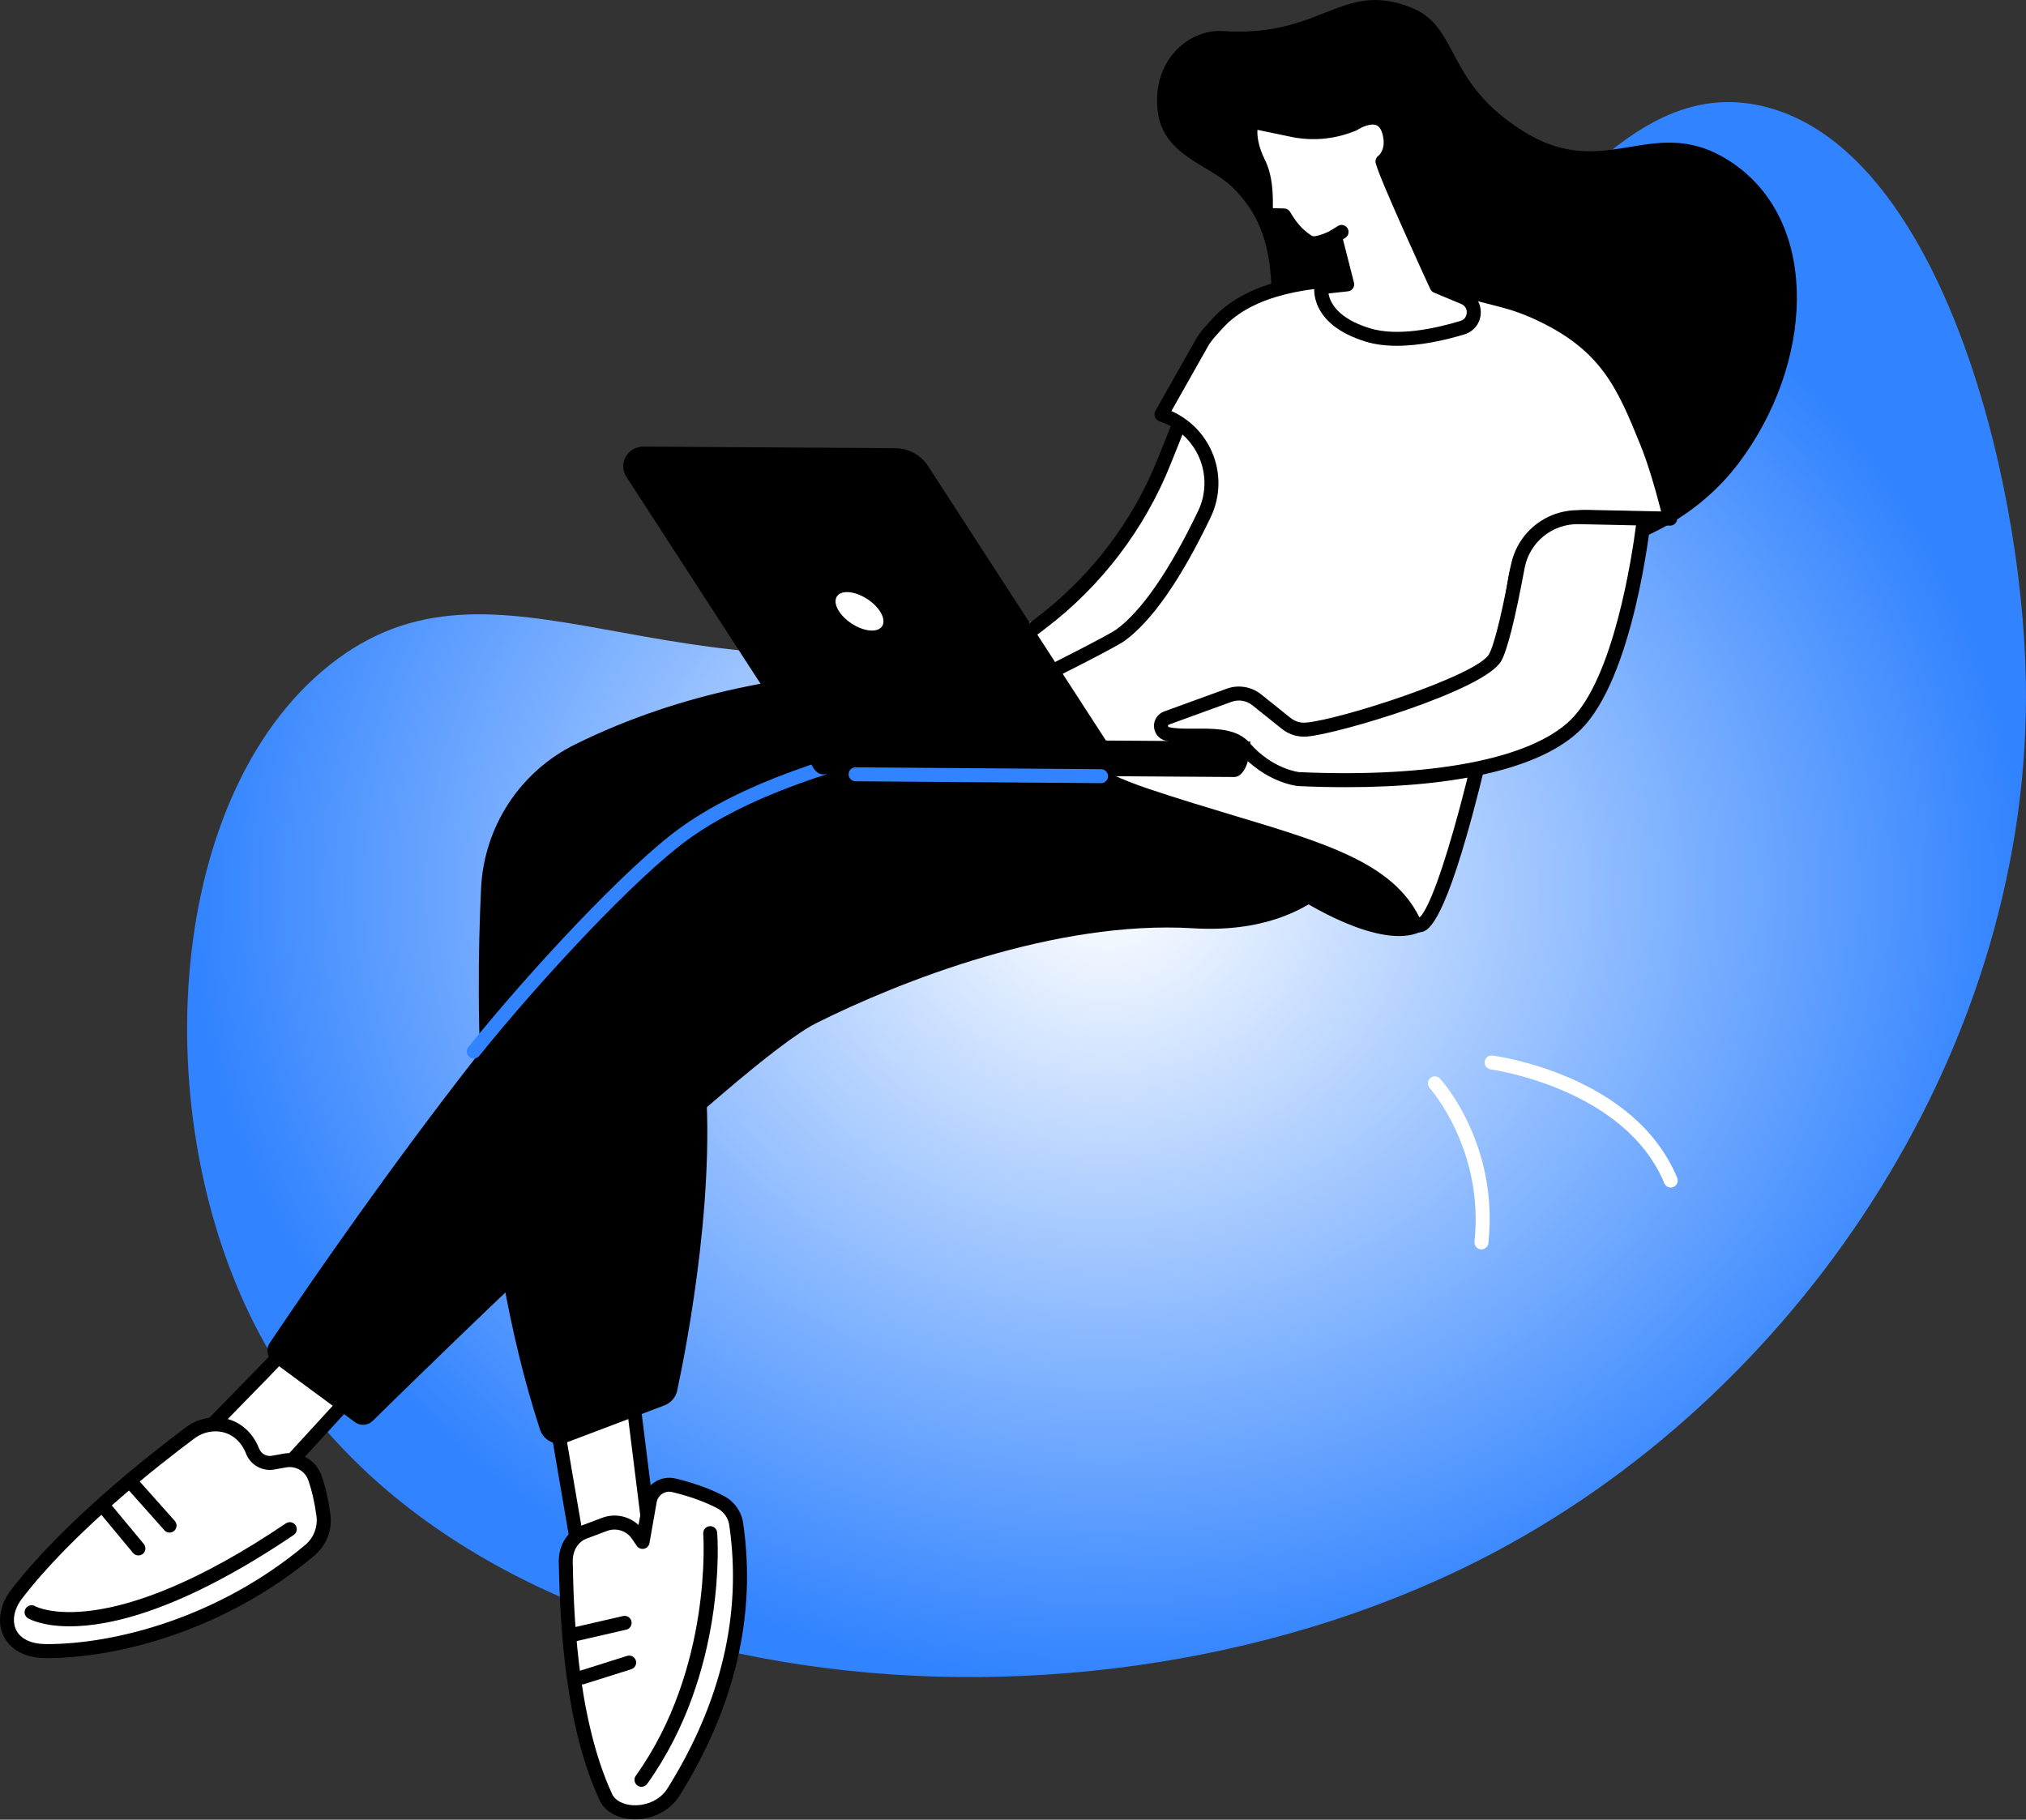<svg width="226" height="203" viewBox="0 0 226 203" fill="none" xmlns="http://www.w3.org/2000/svg">
    <rect x="0" y="0" width="226" height="203" fill="#333333" stroke="none"/>
    <g clip-path="url(#clip0_7666_113)">
        <path d="M196.306 11.771C216.017 15.998 225.569 52.421 225.986 75.998C226.694 116.117 201.585 154.568 166.932 173.05C120.888 197.605 52.247 189.971 29.639 150.072C16.148 126.263 18 89.114 36.765 74.191C55.578 59.231 74.893 79.723 110.855 70.547C160.554 57.865 171.652 6.482 196.306 11.771Z" fill="url(#paint0_radial_7666_113)"/>
        <path d="M186.375 132.481C186.068 132.481 185.778 132.3 185.653 132C181.263 121.394 166.439 119.323 166.288 119.304C165.861 119.248 165.561 118.856 165.616 118.429C165.672 118.002 166.064 117.7 166.491 117.757C167.137 117.842 182.362 119.974 187.092 131.403C187.257 131.802 187.068 132.257 186.669 132.422C186.575 132.463 186.474 132.481 186.375 132.481Z" fill="white"/>
        <path d="M165.255 139.384C165.226 139.384 165.201 139.382 165.172 139.379C164.743 139.335 164.434 138.95 164.479 138.521C165.571 128.243 159.544 121.451 159.482 121.383C159.195 121.064 159.218 120.571 159.537 120.281C159.855 119.991 160.348 120.015 160.638 120.333C160.907 120.628 167.201 127.686 166.031 138.683C165.988 139.085 165.649 139.384 165.255 139.384Z" fill="white"/>
        <path d="M33.505 148.766C33.368 149.141 18.582 164.125 18.582 164.125L27.671 168.286L39.631 155.241L33.505 148.766Z" fill="white"/>
        <path d="M27.671 169.066C27.563 169.066 27.452 169.042 27.346 168.995L18.257 164.834C18.026 164.728 17.86 164.515 17.813 164.265C17.768 164.015 17.846 163.758 18.026 163.577C23.668 157.859 32.217 149.14 32.84 148.354C32.951 148.175 33.132 148.045 33.344 148C33.609 147.946 33.885 148.031 34.069 148.229L40.193 154.707C40.473 155.004 40.478 155.469 40.2 155.771L28.24 168.816C28.096 168.979 27.886 169.066 27.671 169.066ZM19.92 163.879L27.478 167.339L38.562 155.249L33.517 149.914C32.314 151.227 29.028 154.646 19.92 163.879Z" fill="black"/>
        <path d="M28.176 161.886C27.862 161.079 27.291 160.145 26.256 159.513C24.697 158.562 22.696 158.749 21.231 159.838C17.573 162.563 7.622 170.293 1.817 177.896C-0.235 180.583 0.678 184.197 5.209 184.197C12.635 184.199 24.512 181.345 34.529 172.971C35.678 172.008 36.274 170.531 36.078 169.045C35.918 167.83 35.633 166.309 35.123 164.865C34.635 163.485 33.201 162.676 31.762 162.936L30.464 163.169C29.49 163.351 28.535 162.811 28.176 161.886Z" fill="white"/>
        <path d="M5.218 184.978C5.216 184.978 5.213 184.978 5.211 184.978C2.083 184.978 0.861 183.449 0.411 182.539C-0.344 181.01 -0.045 179.05 1.198 177.425C7.009 169.815 16.819 162.155 20.766 159.213C22.516 157.911 24.885 157.763 26.663 158.848C27.666 159.459 28.44 160.412 28.904 161.603C29.128 162.176 29.728 162.514 30.327 162.405L31.624 162.172C33.462 161.839 35.243 162.863 35.861 164.608C36.309 165.873 36.642 167.333 36.856 168.946C37.087 170.697 36.406 172.426 35.035 173.572C24.97 181.98 13.036 184.978 5.218 184.978ZM24.033 159.68C23.222 159.68 22.391 159.945 21.695 160.464C17.801 163.365 8.124 170.916 2.434 178.368C1.555 179.519 1.314 180.852 1.805 181.845C2.305 182.857 3.513 183.416 5.206 183.416C5.209 183.416 5.211 183.416 5.213 183.416C12.757 183.416 24.285 180.515 34.026 172.372C34.986 171.57 35.462 170.364 35.302 169.147C35.104 167.642 34.795 166.288 34.384 165.125C34.023 164.106 32.978 163.509 31.898 163.705L30.6 163.938C29.268 164.179 27.939 163.434 27.444 162.167C27.1 161.285 26.562 160.615 25.845 160.178C25.302 159.846 24.675 159.68 24.033 159.68Z" fill="black"/>
        <path d="M7.782 181.432C4.71 181.432 3.26 180.614 3.121 180.529C2.75 180.307 2.632 179.828 2.854 179.458C3.076 179.09 3.55 178.969 3.918 179.186C4.031 179.25 11.943 183.423 31.89 169.946C32.246 169.706 32.733 169.798 32.973 170.156C33.214 170.513 33.122 170.998 32.763 171.239C20.287 179.67 12.287 181.432 7.782 181.432Z" fill="black"/>
        <path d="M15.441 173.523C15.217 173.523 14.995 173.427 14.84 173.243L11.301 168.982C11.025 168.65 11.072 168.159 11.403 167.883C11.735 167.607 12.226 167.654 12.502 167.985L16.04 172.245C16.316 172.577 16.269 173.068 15.939 173.344C15.795 173.464 15.618 173.523 15.441 173.523Z" fill="black"/>
        <path d="M18.916 170.973C18.701 170.973 18.486 170.886 18.333 170.711L14.419 166.314C14.134 165.993 14.162 165.498 14.483 165.212C14.804 164.927 15.297 164.955 15.585 165.276L19.498 169.673C19.784 169.994 19.755 170.489 19.435 170.775C19.286 170.909 19.1 170.973 18.916 170.973Z" fill="black"/>
        <path d="M62.098 158.757L65.353 177.771L72.678 172.8L70.408 154.57L62.098 158.757Z" fill="white"/>
        <path d="M65.352 178.551C65.249 178.551 65.145 178.53 65.046 178.49C64.803 178.386 64.626 178.164 64.583 177.903L61.328 158.887C61.269 158.55 61.439 158.212 61.745 158.059L70.056 153.872C70.283 153.759 70.549 153.761 70.773 153.881C70.997 154.002 71.148 154.221 71.179 154.474L73.448 172.703C73.484 172.994 73.354 173.281 73.113 173.447L65.789 178.417C65.659 178.507 65.506 178.551 65.352 178.551ZM62.963 159.194L65.916 176.445L71.842 172.423L69.768 155.764L62.963 159.194Z" fill="black"/>
        <path d="M63.11 174.24C63.221 180.109 63.615 191.916 67.583 200.491C68.647 202.791 73.284 202.876 75.131 199.92C78.981 193.756 84.048 183.199 82.121 170.015C81.97 168.984 81.338 168.088 80.418 167.6C79.34 167.026 77.625 166.288 75.16 165.701C73.933 165.408 72.709 166.213 72.489 167.458L71.685 172.023L71.14 171.228C70.321 170.032 68.793 169.551 67.439 170.06C66.707 170.334 65.901 170.638 65.172 170.912C63.808 171.424 63.084 172.782 63.11 174.24Z" fill="white"/>
        <path d="M70.858 202.96C70.733 202.96 70.608 202.955 70.481 202.948C68.792 202.842 67.442 202.047 66.876 200.818C63.102 192.659 62.474 181.751 62.333 174.254C62.297 172.379 63.305 170.779 64.9 170.18L67.166 169.329C68.589 168.793 70.155 169.128 71.228 170.133L71.724 167.319C71.865 166.514 72.34 165.795 73.024 165.347C73.708 164.898 74.552 164.75 75.345 164.941C77.951 165.564 79.744 166.356 80.787 166.911C81.922 167.515 82.71 168.633 82.896 169.904C84.394 180.154 82.004 190.392 75.796 200.335C74.781 201.953 72.873 202.96 70.858 202.96ZM68.549 170.635C68.27 170.635 67.987 170.685 67.714 170.789L65.447 171.64C64.463 172.011 63.869 172.999 63.89 174.223C63.98 178.908 64.215 191.356 68.289 200.16C68.608 200.849 69.485 201.321 70.575 201.389C71.783 201.465 73.524 201.016 74.467 199.502C80.476 189.882 82.79 179.998 81.346 170.124C81.233 169.343 80.747 168.654 80.049 168.284C79.084 167.772 77.423 167.038 74.975 166.453C74.592 166.361 74.201 166.432 73.873 166.646C73.543 166.863 73.321 167.198 73.252 167.585L72.448 172.15C72.394 172.461 72.156 172.709 71.844 172.777C71.533 172.843 71.214 172.718 71.035 172.457L70.49 171.662C70.047 171.006 69.311 170.635 68.549 170.635Z" fill="black"/>
        <path d="M71.557 199.335C71.399 199.335 71.241 199.287 71.104 199.188C70.752 198.938 70.672 198.45 70.924 198.098C79.497 186.124 78.459 171.247 78.447 171.098C78.414 170.669 78.735 170.293 79.164 170.26C79.589 170.225 79.969 170.548 80.002 170.978C80.051 171.607 81.103 186.558 72.191 199.009C72.04 199.221 71.8 199.335 71.557 199.335Z" fill="black"/>
        <path d="M64.12 183.107C63.763 183.107 63.443 182.862 63.36 182.501C63.263 182.081 63.525 181.661 63.945 181.564L69.5 180.286C69.92 180.189 70.34 180.451 70.437 180.871C70.534 181.291 70.272 181.711 69.852 181.807L64.296 183.086C64.237 183.1 64.178 183.107 64.12 183.107Z" fill="black"/>
        <path d="M64.912 187.919C64.582 187.919 64.273 187.706 64.169 187.374C64.039 186.963 64.268 186.524 64.679 186.395L69.949 184.732C70.359 184.602 70.798 184.831 70.927 185.241C71.057 185.652 70.829 186.09 70.418 186.22L65.148 187.883C65.07 187.907 64.99 187.919 64.912 187.919Z" fill="black"/>
        <path d="M114.446 75.539C114.446 75.539 88.434 71.003 64.121 83.064C57.992 86.105 54.001 92.233 53.668 99.065C53.005 112.631 53.092 137.497 60.231 159.468C60.636 160.719 62.009 161.374 63.238 160.907L74.111 156.784C74.842 156.508 75.382 155.88 75.545 155.116C76.597 150.188 80.263 131.425 78.364 117.569C76.161 101.485 128.367 87.402 128.367 87.402L114.446 75.539Z" fill="black"/>
        <path d="M30.459 151.915L39.584 158.648C40.192 159.098 41.039 159.037 41.579 158.506C47.748 152.439 82.566 118.38 91.063 114.134C100.395 109.47 117.731 102.63 133.085 103.557C148.44 104.484 152.261 93.991 152.261 93.991L131.127 78.648C131.127 78.648 92.993 80.88 76.267 93.036C61.166 104.012 35.026 142.458 30.093 149.818C29.633 150.502 29.796 151.424 30.459 151.915Z" fill="black"/>
        <path d="M52.846 118.089C52.674 118.089 52.502 118.032 52.358 117.916C52.023 117.647 51.968 117.154 52.237 116.819C59.168 108.202 69.88 96.714 75.806 92.409C82.283 87.701 92.571 83.919 106.382 81.171C106.807 81.088 107.215 81.362 107.3 81.784C107.385 82.207 107.109 82.617 106.687 82.702C93.097 85.408 83.017 89.097 76.723 93.673C70.904 97.903 60.322 109.261 53.455 117.801C53.301 117.987 53.075 118.089 52.846 118.089Z" fill="#3183FF"/>
        <path d="M132.248 45.523L129.858 51.492C127.016 58.594 122.303 64.794 116.224 69.434L113.759 71.314C112.178 72.519 110.244 73.168 108.258 73.154L107.953 73.151C104.917 73.133 101.98 74.23 99.699 76.235L106.637 77.928C110.867 78.962 115.348 78.327 119.083 76.084C122.659 73.935 126.978 70.521 130.408 65.32C137.596 54.421 138.973 47.932 138.973 47.932L132.248 45.523Z" fill="white"/>
        <path d="M110.662 79.195C109.263 79.195 107.85 79.025 106.451 78.685L99.513 76.991C99.23 76.923 99.011 76.701 98.94 76.42C98.872 76.137 98.964 75.84 99.183 75.649C101.611 73.516 104.724 72.361 107.956 72.372L108.26 72.375C110.067 72.391 111.848 71.79 113.285 70.693L115.75 68.813C121.716 64.26 126.344 58.172 129.135 51.201L131.524 45.233C131.68 44.843 132.117 44.645 132.513 44.789L139.241 47.198C139.609 47.33 139.821 47.712 139.741 48.094C139.684 48.365 138.25 54.855 131.062 65.751C128.125 70.202 124.231 73.903 119.487 76.753C116.795 78.366 113.759 79.195 110.662 79.195ZM101.464 75.861L106.821 77.168C110.919 78.168 115.132 77.546 118.682 75.413C123.226 72.684 126.953 69.143 129.758 64.89C135.483 56.209 137.49 50.316 138.037 48.424L132.692 46.511L130.583 51.781C127.689 59.011 122.886 65.331 116.696 70.053L114.231 71.934C112.523 73.238 110.4 73.953 108.251 73.934L107.947 73.932C105.637 73.922 103.377 74.594 101.464 75.861Z" fill="black"/>
        <path d="M144.844 100.207C144.844 100.207 153.914 106.156 158.507 103.929C163.1 101.703 154.381 94.199 151.963 94.057C149.543 93.913 144.844 100.207 144.844 100.207Z" fill="black"/>
        <path d="M136.405 3.469C132.499 3.21 128.331 6.913 129.182 12.655C129.878 17.347 134.903 18.421 137.361 20.775C145.31 28.394 138.875 37.745 145.216 45.459C151.257 52.807 159.202 46.881 170.983 54.972C180.258 61.342 147.606 52.993 159.299 59.577C168.629 64.831 185.302 63.139 193.968 51.637C202.211 40.698 203.166 25.096 193.433 18.3C184.684 12.191 179.404 20.428 170.136 14.771C160.997 9.195 162.958 3.012 157.341 0.811C149.66 -2.202 147.481 4.203 136.405 3.469Z" fill="black"/>
        <path d="M186.305 57.856C185.605 54.99 184.642 51.631 183.748 49.435C181 42.676 179.141 38.284 171.128 34.722C169.927 34.189 168.679 33.776 167.408 33.45L162.631 32.228C162.631 32.228 142.983 28.103 135.805 36.097C135.222 36.746 134.481 37.482 134.033 38.315L129.551 46.25L129.598 46.267C134.194 47.772 136.444 52.975 134.356 57.337C131.955 62.352 128.574 68.252 124.977 70.861C123.84 71.687 114.539 76.312 114.539 76.312C114.539 76.312 112.699 83.654 127.89 88.744C143.082 93.835 153.99 95.295 157.627 102.667C159.781 107.031 165.695 84.946 169.052 64.407C169.698 60.456 173.145 57.578 177.148 57.663L186.305 57.856Z" fill="white"/>
        <path d="M158.261 104.005C157.881 104.005 157.334 103.837 156.926 103.011C154.255 97.6 147.108 95.453 137.219 92.481C134.334 91.615 131.064 90.632 127.642 89.485C111.948 84.225 113.698 76.452 113.78 76.124C113.837 75.902 113.986 75.716 114.191 75.615C117.906 73.767 123.723 70.807 124.518 70.231C127.326 68.196 130.487 63.619 133.652 57.002C134.546 55.136 134.591 52.971 133.775 51.06C132.952 49.138 131.343 47.661 129.354 47.01C129.133 46.937 128.93 46.76 128.847 46.543C128.762 46.326 128.757 46.073 128.871 45.868L133.353 37.933C133.763 37.168 134.379 36.501 134.921 35.909L135.226 35.576C142.619 27.341 161.974 31.292 162.792 31.464L167.602 32.696C169.008 33.057 170.266 33.486 171.447 34.012C179.838 37.742 181.782 42.523 184.474 49.142C185.266 51.093 186.236 54.282 187.066 57.672C187.123 57.908 187.068 58.156 186.917 58.347C186.766 58.536 186.542 58.644 186.292 58.639L177.135 58.446C173.568 58.364 170.405 60.989 169.824 64.537C168.317 73.76 166.293 83.35 164.269 90.846C160.813 103.644 159.164 103.889 158.459 103.995C158.395 104 158.329 104.005 158.261 104.005ZM115.257 76.827C115.186 78.221 115.722 83.847 128.135 88.006C131.536 89.145 134.792 90.124 137.667 90.988C147.936 94.073 155.352 96.303 158.325 102.323C158.329 102.334 158.336 102.344 158.341 102.353C160.334 100.676 165.083 83.845 168.279 64.282C168.985 59.972 172.816 56.795 177.163 56.885L185.299 57.057C184.547 54.115 183.714 51.428 183.025 49.732C180.376 43.217 178.626 38.912 170.81 35.439C169.709 34.951 168.532 34.547 167.213 34.21L162.436 32.988C162.278 32.955 143.178 29.056 136.384 36.623C136.283 36.737 136.176 36.852 136.068 36.97C135.563 37.52 135.044 38.086 134.719 38.692L130.673 45.856C132.718 46.769 134.334 48.402 135.209 50.454C136.202 52.775 136.148 55.41 135.061 57.682C131.734 64.631 128.496 69.281 125.434 71.501C124.37 72.265 117.166 75.874 115.257 76.827Z" fill="black"/>
        <path d="M130.118 80.105L137.115 77.557C138.155 77.18 139.318 77.368 140.181 78.062L143.491 80.711C144.123 81.216 144.923 81.459 145.727 81.393C149.244 81.103 165.203 76.177 166.786 73.358C167.569 71.964 168.567 67.211 169.295 63.281C169.906 59.987 172.813 57.624 176.16 57.697L183.374 57.855C183.374 57.855 181.536 75.25 175.726 80.9C171.218 85.285 160.48 87.613 144.847 86.92C144.847 86.92 141.575 86.604 138.787 83.379C137.006 81.32 132.762 82.464 130.226 81.883C129.328 81.673 129.25 80.421 130.118 80.105Z" fill="white"/>
        <path d="M150.145 87.818C148.43 87.818 146.651 87.778 144.813 87.695C144.627 87.679 141.157 87.306 138.199 83.886C137.276 82.819 135.274 82.834 133.339 82.848C132.153 82.857 131.03 82.864 130.053 82.642C129.31 82.472 128.777 81.847 128.73 81.085C128.683 80.323 129.133 79.637 129.85 79.375L136.847 76.828C138.135 76.358 139.598 76.599 140.669 77.455L143.976 80.102C144.452 80.482 145.049 80.663 145.663 80.614C149.517 80.298 164.772 75.349 166.105 72.975C166.438 72.383 167.195 70.314 168.528 63.136C169.212 59.449 172.437 56.84 176.178 56.916L183.392 57.074C183.609 57.078 183.816 57.175 183.96 57.338C184.104 57.501 184.172 57.718 184.151 57.935C184.076 58.657 182.214 75.676 176.272 81.456C172.005 85.605 162.829 87.818 150.145 87.818ZM133.988 81.284C135.993 81.284 138.123 81.413 139.378 82.864C141.933 85.818 144.893 86.136 144.924 86.138C159.675 86.792 170.719 84.678 175.182 80.335C180.007 75.643 182.04 62.129 182.495 58.612L176.143 58.473C173.151 58.404 170.606 60.487 170.061 63.419C169.014 69.062 168.141 72.532 167.464 73.737C165.638 76.99 149.345 81.876 145.79 82.168C144.783 82.253 143.789 81.949 143.002 81.319L139.692 78.672C139.046 78.153 138.159 78.009 137.38 78.293L130.384 80.84C130.353 80.852 130.28 80.878 130.287 80.986C130.294 81.095 130.369 81.114 130.4 81.121C131.197 81.302 132.231 81.295 133.328 81.288C133.545 81.286 133.766 81.284 133.988 81.284Z" fill="black"/>
        <path d="M160.254 31.92C160.254 31.92 154.56 19.556 154.218 18.011C154.218 18.011 155.402 17.174 155.072 15.221C154.444 11.505 150.986 13.843 150.986 13.843L150.635 13.977C148.578 14.77 146.337 14.952 144.18 14.504L139.651 13.562C139.651 13.562 138.953 15.273 140.413 18.205C141.109 19.601 141.236 21.316 141.203 23.13C141.194 23.609 141.576 24.005 142.055 24.015L143.237 24.041C144.025 25.364 144.676 26.126 145.794 26.893C146.101 27.103 146.478 27.19 146.844 27.122C147.339 27.029 148.094 26.822 148.91 26.346L150.281 31.729L147.398 32.038C147.398 32.038 146.813 35.602 152.581 37.367C155.765 38.341 159.981 37.503 163.12 36.555C164.732 36.069 164.852 33.84 163.302 33.191L160.254 31.92Z" fill="white"/>
        <path d="M155.824 38.577C154.612 38.577 153.43 38.443 152.349 38.112C146.004 36.171 146.598 32.085 146.627 31.911C146.683 31.564 146.964 31.3 147.313 31.262L149.302 31.05L148.391 27.471C147.837 27.698 147.346 27.823 146.985 27.889C146.426 27.992 145.832 27.863 145.353 27.535C144.277 26.797 143.577 26.058 142.793 24.81L142.039 24.794C141.133 24.775 140.408 24.022 140.425 23.116C140.451 21.616 140.387 19.901 139.717 18.552C138.146 15.396 138.847 13.476 138.932 13.268C139.073 12.919 139.444 12.723 139.814 12.799L144.343 13.74C146.358 14.16 148.438 13.99 150.359 13.249L150.635 13.143C151.052 12.879 152.722 11.921 154.168 12.541C155.062 12.924 155.626 13.782 155.848 15.091C156.117 16.688 155.544 17.712 155.105 18.233C155.765 20.121 158.756 26.785 160.842 31.321L163.604 32.474C164.616 32.897 165.234 33.878 165.177 34.973C165.121 36.072 164.401 36.987 163.347 37.306C161.2 37.95 158.443 38.577 155.824 38.577ZM148.193 32.739C148.346 33.666 149.134 35.496 152.807 36.621C155.841 37.551 159.967 36.692 162.894 35.81C163.531 35.619 163.609 35.058 163.616 34.89C163.625 34.725 163.604 34.166 162.998 33.911L159.955 32.64C159.773 32.564 159.629 32.423 159.547 32.246C158.959 30.972 153.807 19.762 153.456 18.179C153.387 17.873 153.51 17.554 153.767 17.372C153.788 17.356 154.541 16.757 154.303 15.348C154.175 14.596 153.921 14.134 153.548 13.973C152.918 13.702 151.845 14.202 151.422 14.488C151.373 14.521 151.321 14.549 151.267 14.57L150.915 14.704C148.714 15.551 146.332 15.745 144.022 15.266L140.267 14.485C140.227 15.139 140.328 16.285 141.111 17.854C141.932 19.503 142.013 21.451 141.984 23.14C141.984 23.19 142.022 23.23 142.072 23.23L143.253 23.256C143.522 23.26 143.77 23.404 143.907 23.636C144.666 24.914 145.256 25.572 146.235 26.244C146.374 26.341 146.544 26.379 146.7 26.351C147.132 26.27 147.797 26.089 148.516 25.669C148.729 25.546 148.986 25.53 149.21 25.624C149.436 25.718 149.604 25.914 149.665 26.15L151.036 31.533C151.092 31.753 151.05 31.986 150.92 32.17C150.79 32.357 150.587 32.477 150.363 32.501L148.193 32.739Z" fill="black"/>
        <path d="M148.907 27.13C148.65 27.13 148.398 27.002 148.249 26.771C148.015 26.408 148.122 25.927 148.485 25.693L149.23 25.217C149.594 24.985 150.075 25.089 150.308 25.453C150.54 25.816 150.436 26.297 150.072 26.531L149.327 27.007C149.197 27.09 149.053 27.13 148.907 27.13Z" fill="black"/>
        <path d="M90.239 84.613L124.807 84.837L103.534 52.005C102.742 50.766 101.35 50.011 99.852 50.002L71.799 49.82C70.018 49.809 68.924 51.71 69.865 53.179L90.239 84.613Z" fill="black"/>
        <path d="M93.584 68.185C94.344 69.369 95.986 70.336 97.252 70.346C98.519 70.353 98.932 69.4 98.172 68.216C97.413 67.031 95.771 66.064 94.504 66.055C93.235 66.045 92.825 67.001 93.584 68.185Z" fill="white"/>
        <path d="M91.763 86.378L137.684 86.682C138.633 86.689 139.411 85.154 139.423 83.252L139.484 82.726L90.128 82.398L90.067 82.924C90.055 84.826 90.814 86.373 91.763 86.378Z" fill="black"/>
        <path d="M122.821 87.368C122.819 87.368 122.817 87.368 122.817 87.368L95.434 87.161C95.002 87.159 94.656 86.805 94.66 86.375C94.663 85.946 95.012 85.602 95.441 85.602C95.443 85.602 95.446 85.602 95.446 85.602L122.828 85.809C123.26 85.811 123.607 86.165 123.602 86.595C123.6 87.022 123.251 87.368 122.821 87.368Z" fill="#3183FF"/>
    </g>
    <defs>
        <radialGradient id="paint0_radial_7666_113" cx="0" cy="0" r="1" gradientUnits="userSpaceOnUse" gradientTransform="translate(123.436 99.243) rotate(90) scale(87.852 102.565)">
            <stop stop-color="white"/>
            <stop offset="1" stop-color="#3183FF"/>
        </radialGradient>
        <clipPath id="clip0_7666_113">
            <rect width="226" height="203" fill="white"/>
        </clipPath>
    </defs>
</svg>
